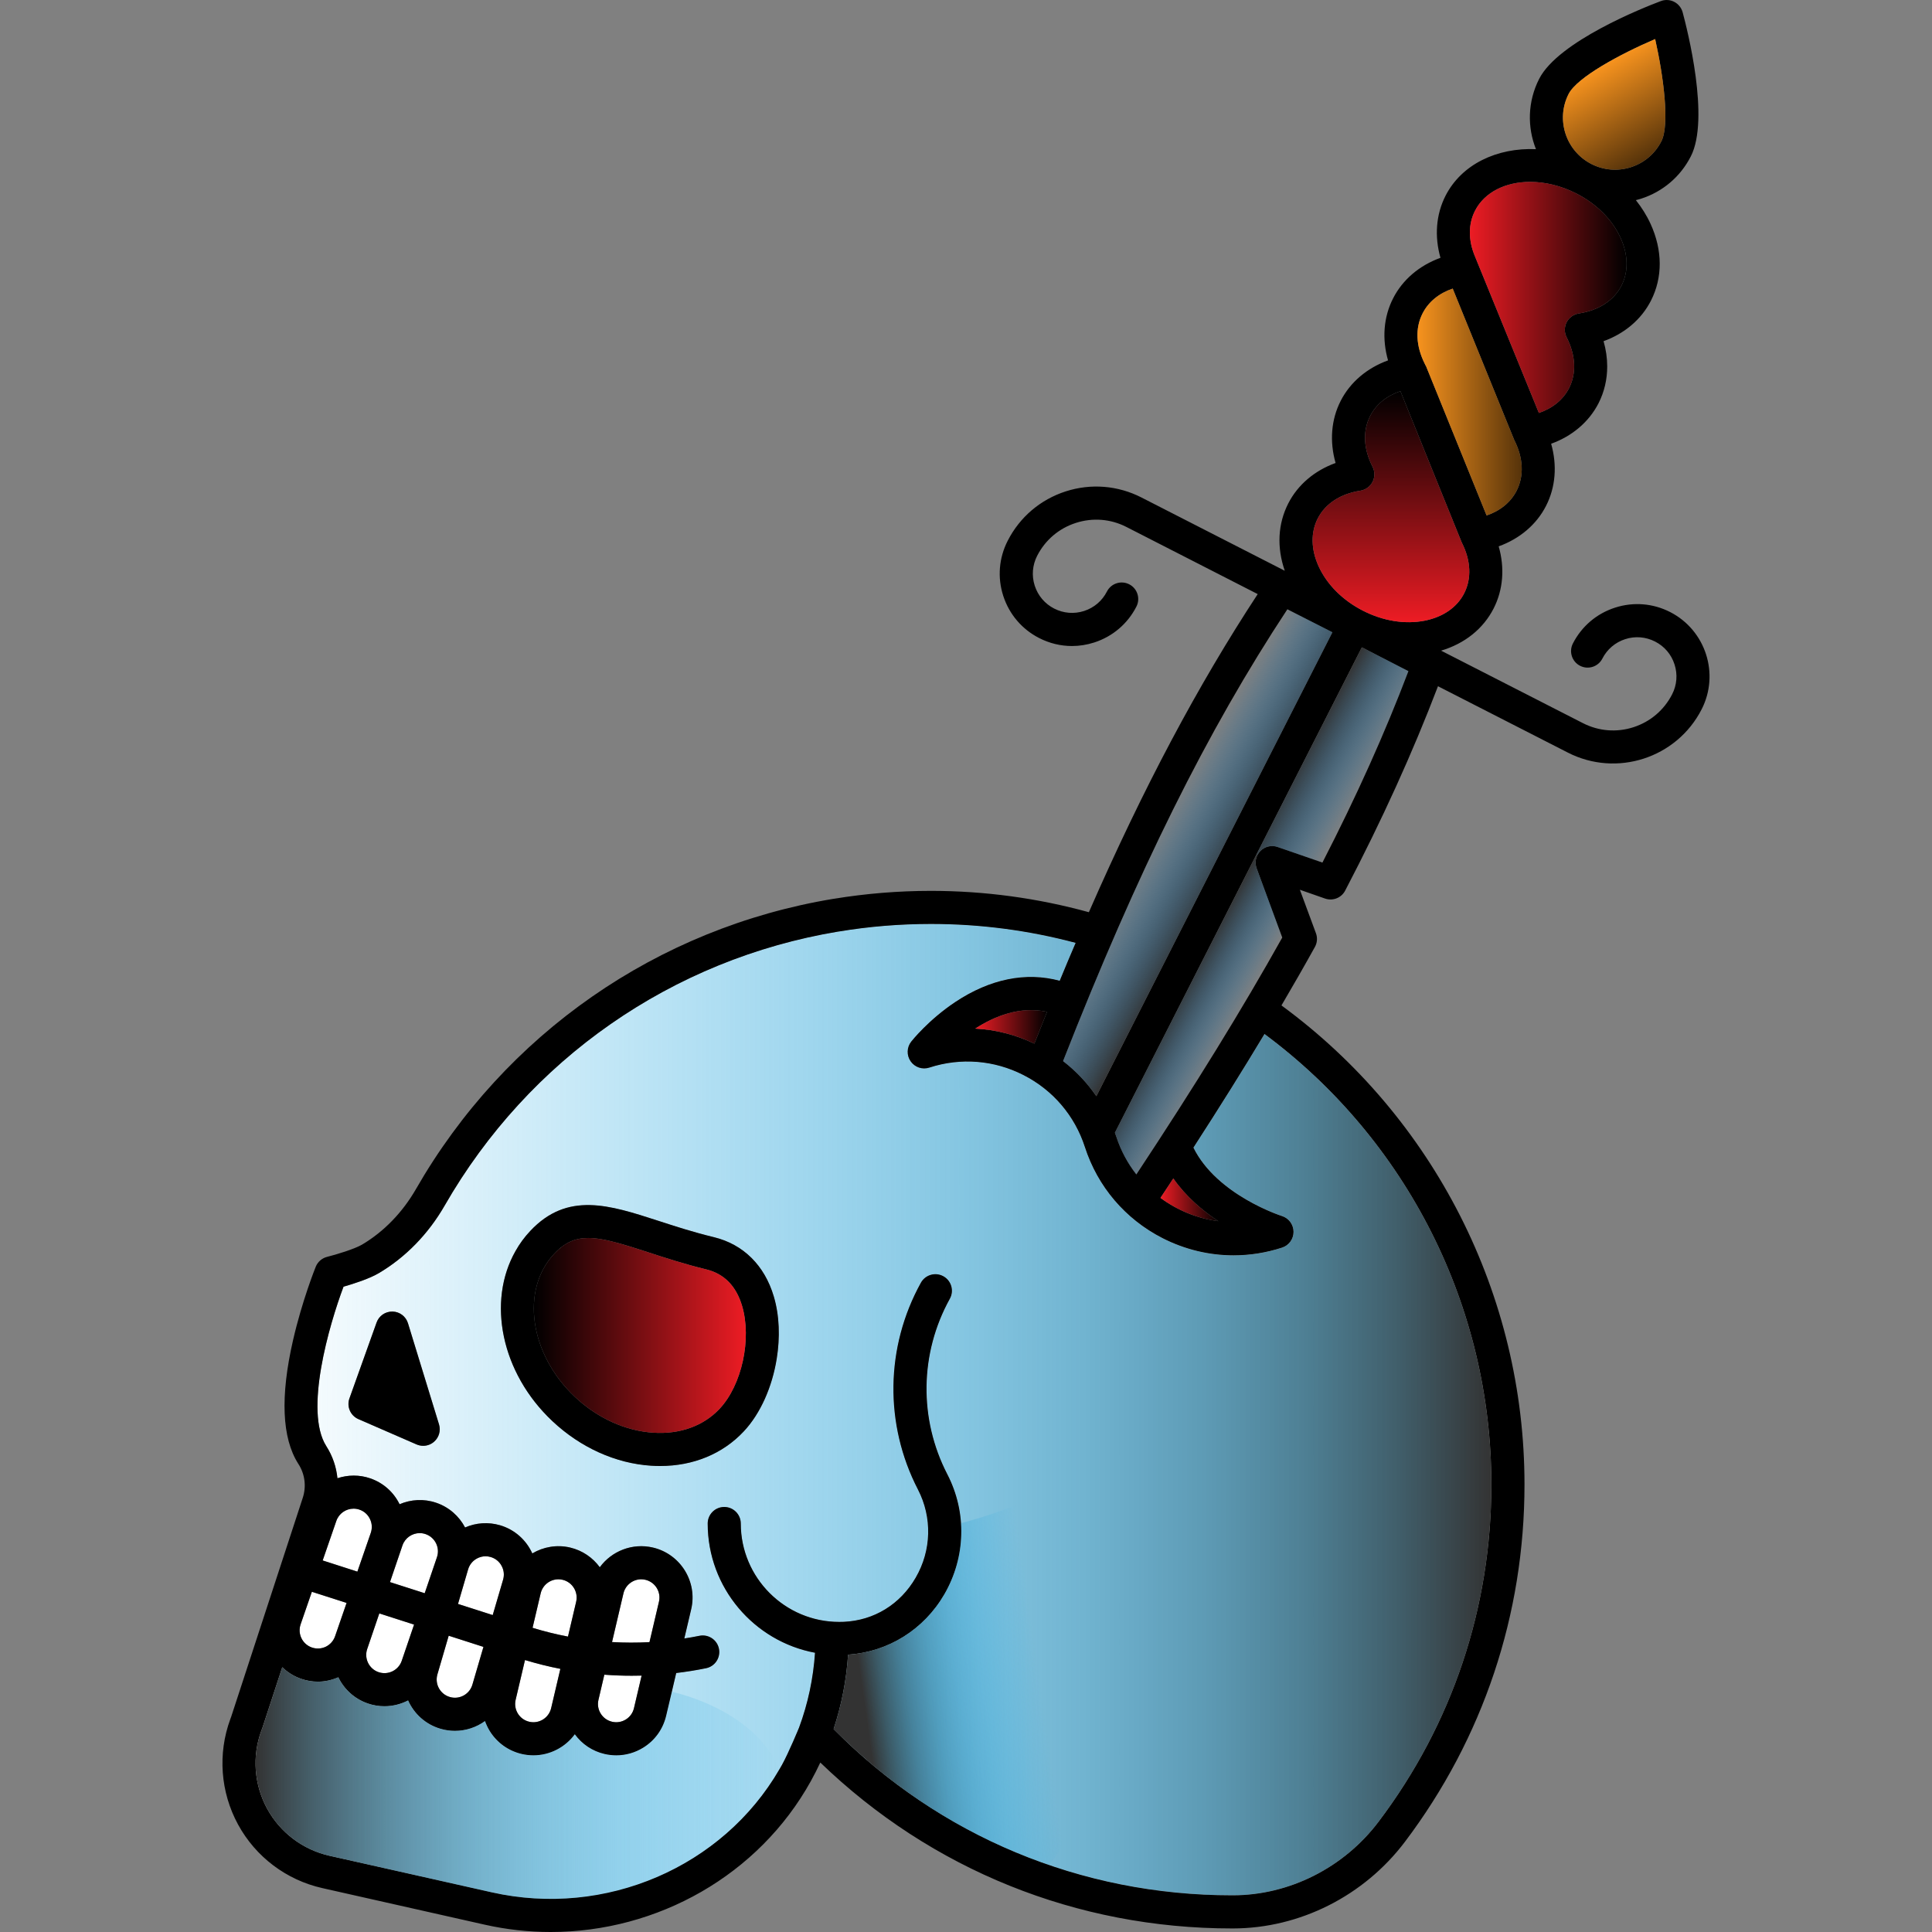 <?xml version="1.0" encoding="iso-8859-1"?>
<!-- Uploaded to: SVG Repo, www.svgrepo.com, Generator: SVG Repo Mixer Tools -->
<!DOCTYPE svg PUBLIC "-//W3C//DTD SVG 1.1//EN" "http://www.w3.org/Graphics/SVG/1.1/DTD/svg11.dtd">
<svg height="800px" width="800px" version="1.1" id="Capa_1" xmlns="http://www.w3.org/2000/svg" xmlns:xlink="http://www.w3.org/1999/xlink" 
	 viewBox="0 0 466.961 466.961" xml:space="preserve">
<rect x="0" y="0" width="466.961" height="466.961" fill="#808080" stroke="none"/>
<g>
	<path style="fill:#FFFFFF;" d="M89.409,367.121c0.52,1.06,0.59,2.25,0.21,3.37l-3.24,9.37l-8.39-2.7l3.3-9.55
		c0.62-1.82,2.34-2.97,4.17-2.97c0.47,0,0.95,0.08,1.43,0.24C87.999,365.261,88.899,366.061,89.409,367.121z"/>
	<path style="fill:#FFFFFF;" d="M83.769,387.421l-2.78,8.05c-0.38,1.11-1.18,2.01-2.23,2.53c-1.06,0.51-2.26,0.58-3.37,0.2
		s-2.01-1.18-2.53-2.24c-0.51-1.06-0.58-2.25-0.2-3.36l2.72-7.87L83.769,387.421z"/>
	<path style="fill:#FFFFFF;" d="M102.859,370.791c2.3,0.78,3.54,3.29,2.75,5.59l-2.96,8.7l-8.39-2.69l3.01-8.85
		c0.62-1.83,2.34-2.99,4.18-2.99C101.919,370.551,102.389,370.631,102.859,370.791z"/>
	<path style="fill:#FFFFFF;" d="M100.079,392.661l-2.98,8.75c-0.78,2.3-3.29,3.53-5.59,2.75c-2.3-0.78-3.54-3.29-2.76-5.59
		l2.93-8.61L100.079,392.661z"/>
	<path style="fill:#FFFFFF;" d="M121.229,378.451c0.57,1.03,0.7,2.22,0.37,3.35l-2.51,8.56l-8.39-2.69l2.44-8.34
		c0.33-1.13,1.08-2.07,2.11-2.63c0.66-0.36,1.38-0.55,2.11-0.55c0.42,0,0.83,0.06,1.24,0.18
		C119.729,376.661,120.669,377.411,121.229,378.451z"/>
	<path style="fill:#FFFFFF;" d="M116.849,398.051l-2.67,9.12c-0.68,2.33-3.13,3.68-5.46,2.99c-2.34-0.68-3.68-3.13-3-5.46l2.73-9.35
		L116.849,398.051z"/>
	<path style="fill:#FFFFFF;" d="M135.979,381.831c2.36,0.56,3.83,2.93,3.28,5.3l-1.98,8.43c-2.89-0.55-5.74-1.26-8.56-2.12
		l1.96-8.33c0.48-2.03,2.29-3.4,4.29-3.4C135.299,381.711,135.639,381.751,135.979,381.831z"/>
	<path style="fill:#FFFFFF;" d="M135.439,403.361l-2.23,9.5c-0.56,2.37-2.93,3.84-5.3,3.28c-2.36-0.55-3.84-2.93-3.28-5.3l2.26-9.61
		C129.709,402.081,132.559,402.801,135.439,403.361z"/>
	<path style="fill:#FFFFFF;" d="M155.079,404.991l-1.85,7.87c-0.27,1.15-0.97,2.12-1.97,2.74c-1.01,0.62-2.19,0.81-3.33,0.54
		c-1.15-0.27-2.12-0.97-2.74-1.97c-0.62-1-0.81-2.18-0.54-3.33l1.42-6.07c2.2,0.17,4.41,0.25,6.61,0.25
		C153.479,405.021,154.279,405.011,155.079,404.991z"/>
	<path style="fill:#FFFFFF;" d="M155.989,381.831c2.37,0.56,3.84,2.93,3.28,5.3l-2.29,9.77c-3.02,0.16-6.04,0.16-9.05-0.02
		l2.76-11.77c0.48-2.02,2.3-3.4,4.29-3.4C155.319,381.711,155.659,381.751,155.989,381.831z"/>
	<path style="fill:#FFFFFF;" d="M360.469,358.791c0,29.7-9.43,57.89-27.26,81.52c-8.39,11.12-21.56,17.77-35.21,17.79h-0.23
		c-36.56,0-70.66-14.26-96.29-40.19c1.92-5.81,3.09-11.84,3.5-17.98c9.68-0.67,18.34-6.08,23.27-14.6c5.19-8.98,5.46-19.82,0.72-29
		c-6.91-13.38-6.69-29.24,0.61-42.43c1.07-1.93,0.37-4.36-1.56-5.43c-1.94-1.07-4.37-0.37-5.44,1.56
		c-8.59,15.53-8.86,34.21-0.72,49.97c3.49,6.75,3.29,14.72-0.54,21.32c-3.73,6.45-10.07,10.34-17.39,10.67
		c-0.37,0.02-0.73,0.02-1.1,0.02c-13.11,0-23.78-10.67-23.78-23.78c0-2.21-1.79-4-4-4c-2.21,0-4,1.79-4,4
		c0,15.53,11.2,28.49,25.94,31.24c-0.42,6.21-1.7,12.27-3.85,18.07c0,0.01-2.53,6.14-4.13,9.02c-13.5,24.4-42.34,37.07-70.13,30.82
		l-39.21-8.83c-6.44-1.45-11.95-5.6-15.11-11.4c-3.16-5.8-3.66-12.69-1.41-18.81l0.25-0.69c0.03-0.07,0.06-0.14,0.08-0.22
		l4.74-14.48c1.28,1.25,2.82,2.21,4.56,2.81c1.33,0.46,2.69,0.69,4.06,0.69c1.68,0,3.35-0.37,4.93-1.06c1.4,2.88,3.9,5.23,7.16,6.34
		c1.32,0.45,2.66,0.66,3.99,0.66c2.01,0,3.97-0.5,5.72-1.4c1.43,3.21,4.2,5.79,7.83,6.85c1.16,0.34,2.33,0.5,3.48,0.5
		c2.64,0,5.18-0.85,7.27-2.36c0.3,0.83,0.68,1.64,1.15,2.41c1.75,2.81,4.48,4.78,7.71,5.54c0.95,0.22,1.9,0.33,2.84,0.33
		c3.98,0,7.7-1.94,10.01-5.09c1.74,2.39,4.25,4.08,7.17,4.76c0.95,0.22,1.91,0.33,2.86,0.33c2.28,0,4.52-0.63,6.51-1.86
		c2.82-1.74,4.78-4.48,5.54-7.71l2.43-10.32c2.41-0.29,4.82-0.67,7.21-1.16c2.17-0.44,3.56-2.56,3.12-4.72
		c-0.44-2.17-2.56-3.56-4.72-3.12c-1.21,0.25-2.43,0.46-3.65,0.65l1.66-7.06c1.57-6.66-2.58-13.35-9.24-14.92
		c-4.99-1.17-10,0.86-12.85,4.76c-1.69-2.31-4.17-4.05-7.16-4.76c-3.24-0.76-6.49-0.16-9.15,1.42c-1.44-3.19-4.2-5.75-7.81-6.81
		c-2.83-0.82-5.78-0.62-8.44,0.54c-1.43-2.71-3.85-4.91-6.97-5.97c-3.01-1.03-6.14-0.81-8.86,0.35c-1.45-2.96-3.97-5.18-7.08-6.25
		c-1.32-0.46-2.67-0.67-4-0.67c-1.35,0-2.68,0.22-3.94,0.64c-0.27-2.71-1.16-5.36-2.67-7.72c-0.01-0.02-0.03-0.06-0.04-0.07
		c-5.34-8.43,0.67-29.15,4.18-38.51c2.37-0.68,6.23-1.9,8.56-3.29c6.44-3.81,11.93-9.44,15.87-16.29
		c20.34-35.43,55.02-59.57,95.14-66.25c0.04,0,0.08-0.01,0.12-0.01c7.3-1.22,14.8-1.83,22.29-1.83c11.88,0,23.61,1.54,34.97,4.57
		c-1.29,3-2.57,6.04-3.85,9.16c-8.15-2.2-16.84-0.45-25.23,5.13c-6.45,4.29-10.49,9.36-10.66,9.58c-1.09,1.38-1.15,3.31-0.14,4.76
		c1.01,1.45,2.84,2.07,4.52,1.52c7.58-2.46,15.66-1.82,22.76,1.81c7.1,3.62,12.37,9.79,14.83,17.37
		c3.11,9.62,9.79,17.44,18.79,22.04c5.41,2.75,11.26,4.15,17.16,4.15c3.93,0,7.87-0.62,11.72-1.87c1.65-0.53,2.77-2.08,2.76-3.82
		c-0.01-1.74-1.14-3.28-2.8-3.8c-0.17-0.05-15.73-5.05-21.39-16.54c6.3-9.73,11.97-18.8,17.18-27.47
		C340.049,275.441,360.469,315.831,360.469,358.791z M179.749,345.991c7.24-7.7,10.43-22.04,7.28-32.64
		c-2.23-7.51-7.36-12.59-14.44-14.32c-5.03-1.22-9.54-2.68-13.52-3.98c-11.76-3.81-21.92-7.11-30.91,2.47
		c-11.26,11.99-8.86,32.62,5.37,45.98c6.78,6.37,15.25,10.2,23.84,10.76c0.73,0.05,1.47,0.07,2.19,0.07
		C167.549,354.331,174.659,351.411,179.749,345.991z M104.949,348.431c1.17-1.04,1.62-2.66,1.16-4.16l-7.5-24.44
		c-0.5-1.65-2.01-2.79-3.73-2.83c-1.75-0.03-3.28,1.03-3.86,2.65l-6.56,18.34c-0.71,1.98,0.24,4.17,2.17,5.01l14.06,6.12
		c0.52,0.22,1.06,0.33,1.6,0.33C103.249,349.451,104.209,349.101,104.949,348.431z"/>
	<linearGradient id="SVGID_1_" gradientUnits="userSpaceOnUse" x1="360.469" y1="341.142" x2="61.762" y2="341.142">
		<stop  offset="0" style="stop-color:#333333"/>
		<stop  offset="0.005" style="stop-color:#333536;stop-opacity:0.995"/>
		<stop  offset="0.075" style="stop-color:#31515E;stop-opacity:0.925"/>
		<stop  offset="0.151" style="stop-color:#2F6981;stop-opacity:0.85"/>
		<stop  offset="0.234" style="stop-color:#2D7D9F;stop-opacity:0.767"/>
		<stop  offset="0.325" style="stop-color:#2B8EB8;stop-opacity:0.676"/>
		<stop  offset="0.427" style="stop-color:#2A9BCB;stop-opacity:0.574"/>
		<stop  offset="0.546" style="stop-color:#2AA4D8;stop-opacity:0.456"/>
		<stop  offset="0.699" style="stop-color:#29A9E0;stop-opacity:0.303"/>
		<stop  offset="1" style="stop-color:#29ABE2;stop-opacity:0.003"/>
	</linearGradient>
	<path style="fill:url(#SVGID_1_);" d="M305.629,249.911c-5.21,8.67-10.88,17.74-17.18,27.47c5.66,11.49,21.22,16.49,21.39,16.54
		c1.66,0.52,2.79,2.06,2.8,3.8s-1.11,3.29-2.76,3.82c-3.85,1.25-7.79,1.87-11.72,1.87c-5.9,0-11.75-1.4-17.16-4.15
		c-9-4.6-15.68-12.42-18.79-22.04c-2.46-7.58-7.73-13.75-14.83-17.37c-7.1-3.63-15.18-4.27-22.76-1.81
		c-1.68,0.55-3.51-0.07-4.52-1.52s-0.95-3.38,0.14-4.76c0.17-0.22,4.21-5.29,10.66-9.58c8.39-5.58,17.08-7.33,25.23-5.13
		c1.28-3.12,2.56-6.16,3.85-9.16c-11.36-3.03-23.09-4.57-34.97-4.57c-7.49,0-14.99,0.61-22.29,1.83c-0.04,0-0.08,0.01-0.12,0.01
		c-40.12,6.68-74.8,30.82-95.14,66.25c-3.94,6.85-9.43,12.48-15.87,16.29c-2.33,1.39-6.19,2.61-8.56,3.29
		c-3.51,9.36-9.52,30.08-4.18,38.51c0.01,0.01,0.03,0.05,0.04,0.07c1.51,2.36,2.4,5.01,2.67,7.72c1.26-0.42,2.59-0.64,3.94-0.64
		c1.33,0,2.68,0.21,4,0.67c3.11,1.07,5.63,3.29,7.08,6.25c2.72-1.16,5.85-1.38,8.86-0.35c3.12,1.06,5.54,3.26,6.97,5.97
		c2.66-1.16,5.61-1.36,8.44-0.54c3.61,1.06,6.37,3.62,7.81,6.81c2.66-1.58,5.91-2.18,9.15-1.42c2.99,0.71,5.47,2.45,7.16,4.76
		c2.85-3.9,7.86-5.93,12.85-4.76c6.66,1.57,10.81,8.26,9.24,14.92l-1.66,7.06c1.22-0.19,2.44-0.4,3.65-0.65
		c2.16-0.44,4.28,0.95,4.72,3.12c0.44,2.16-0.95,4.28-3.12,4.72c-2.39,0.49-4.8,0.87-7.21,1.16l-2.43,10.32
		c-0.76,3.23-2.72,5.97-5.54,7.71c-1.99,1.23-4.23,1.86-6.51,1.86c-0.95,0-1.91-0.11-2.86-0.33c-2.92-0.68-5.43-2.37-7.17-4.76
		c-2.31,3.15-6.03,5.09-10.01,5.09c-0.94,0-1.89-0.11-2.84-0.33c-3.23-0.76-5.96-2.73-7.71-5.54c-0.47-0.77-0.85-1.58-1.15-2.41
		c-2.09,1.51-4.63,2.36-7.27,2.36c-1.15,0-2.32-0.16-3.48-0.5c-3.63-1.06-6.4-3.64-7.83-6.85c-1.75,0.9-3.71,1.4-5.72,1.4
		c-1.33,0-2.67-0.21-3.99-0.66c-3.26-1.11-5.76-3.46-7.16-6.34c-1.58,0.69-3.25,1.06-4.93,1.06c-1.37,0-2.73-0.23-4.06-0.69
		c-1.74-0.6-3.28-1.56-4.56-2.81l-4.74,14.48c-0.02,0.08-0.05,0.15-0.08,0.22l-0.25,0.69c-2.25,6.12-1.75,13.01,1.41,18.81
		c3.16,5.8,8.67,9.95,15.11,11.4l39.21,8.83c27.79,6.25,56.63-6.42,70.13-30.82c1.6-2.88,4.13-9.01,4.13-9.02
		c2.15-5.8,3.43-11.86,3.85-18.07c-14.74-2.75-25.94-15.71-25.94-31.24c0-2.21,1.79-4,4-4s4,1.79,4,4
		c0,13.11,10.67,23.78,23.78,23.78c0.37,0,0.73,0,1.1-0.02c7.32-0.33,13.66-4.22,17.39-10.67c3.83-6.6,4.03-14.57,0.54-21.32
		c-8.14-15.76-7.87-34.44,0.72-49.97c1.07-1.93,3.5-2.63,5.44-1.56c1.93,1.07,2.63,3.5,1.56,5.43c-7.3,13.19-7.52,29.05-0.61,42.43
		c1.93,3.74,3.03,7.76,3.3,11.82c0.4,5.89-0.95,11.86-4.02,17.18c-4.93,8.52-13.59,13.93-23.27,14.6
		c-0.41,6.14-1.58,12.17-3.5,17.98c14.83,15,32.5,26.1,51.83,32.79c14.08,4.86,29.05,7.4,44.46,7.4h0.23
		c13.65-0.02,26.82-6.67,35.21-17.79c17.83-23.63,27.26-51.82,27.26-81.52C360.469,315.831,340.049,275.441,305.629,249.911z
		 M104.949,348.431c-0.74,0.67-1.7,1.02-2.66,1.02c-0.54,0-1.08-0.11-1.6-0.33l-14.06-6.12c-1.93-0.84-2.88-3.03-2.17-5.01
		l6.56-18.34c0.58-1.62,2.11-2.68,3.86-2.65c1.72,0.04,3.23,1.18,3.73,2.83l7.5,24.44
		C106.569,345.771,106.119,347.391,104.949,348.431z M179.749,345.991c-5.09,5.42-12.2,8.34-20.19,8.34c-0.72,0-1.46-0.02-2.19-0.07
		c-8.59-0.56-17.06-4.39-23.84-10.76c-14.23-13.36-16.63-33.99-5.37-45.98c8.99-9.58,19.15-6.28,30.91-2.47
		c3.98,1.3,8.49,2.76,13.52,3.98c7.08,1.73,12.21,6.81,14.44,14.32C190.179,323.951,186.989,338.291,179.749,345.991z"/>
	<path d="M403.669,147.931c-4.15-2.12-8.89-2.5-13.33-1.06c-4.44,1.43-8.05,4.51-10.18,8.67c-1,1.97-0.22,4.38,1.74,5.38
		c1.97,1.01,4.38,0.23,5.39-1.74c1.15-2.25,3.11-3.92,5.52-4.7c2.4-0.78,4.97-0.57,7.22,0.58c2.26,1.15,3.93,3.11,4.7,5.52
		c0.78,2.4,0.58,4.97-0.57,7.22c-1.95,3.82-5.27,6.64-9.34,7.96c-4.08,1.32-8.42,0.97-12.23-0.98l-34.28-17.52
		c5.72-1.71,10.18-5.27,12.7-10.2c2.31-4.53,2.71-9.81,1.22-15.01c5.09-1.84,9.14-5.26,11.45-9.79c2.31-4.52,2.71-9.8,1.23-15.01
		c5.09-1.84,9.13-5.26,11.45-9.78c1.4-2.75,2.1-5.77,2.1-8.89c0-2.02-0.29-4.07-0.88-6.12c5.09-1.84,9.14-5.26,11.45-9.79
		c2.86-5.6,2.83-12.18-0.08-18.54c-0.93-2.04-2.14-3.96-3.56-5.76c0.43-0.11,0.86-0.22,1.29-0.36c5.23-1.69,9.49-5.32,11.99-10.22
		c4.64-9.07-0.84-30.61-1.98-34.84c-0.3-1.08-1.04-2-2.04-2.51c-1-0.52-2.18-0.58-3.23-0.18c-4.1,1.54-24.77,9.72-29.4,18.79
		c-2.81,5.5-2.9,11.68-0.78,17c-9.38-0.4-17.95,3.62-21.85,11.25c-2.31,4.52-2.71,9.81-1.23,15.01c-5.08,1.84-9.13,5.26-11.44,9.78
		c-2.32,4.53-2.72,9.81-1.23,15.01c-5.09,1.85-9.14,5.27-11.45,9.79c-2.31,4.52-2.71,9.81-1.23,15.01
		c-5.08,1.84-9.13,5.26-11.44,9.78c-2.52,4.94-2.8,10.63-0.84,16.27l-34.64-17.71c-5.72-2.92-12.23-3.44-18.33-1.47
		c-6.11,1.98-11.08,6.21-14,11.93c-2.13,4.16-2.51,8.89-1.07,13.33c1.44,4.44,4.52,8.06,8.67,10.18c2.5,1.28,5.21,1.93,7.94,1.93
		c1.8,0,3.62-0.29,5.39-0.86c4.44-1.44,8.06-4.52,10.18-8.67c1.01-1.97,0.23-4.38-1.74-5.39c-1.97-1-4.38-0.22-5.38,1.74
		c-1.15,2.26-3.11,3.93-5.52,4.71c-2.41,0.78-4.97,0.57-7.23-0.58c-2.25-1.15-3.92-3.11-4.7-5.52c-0.78-2.41-0.57-4.98,0.58-7.23
		c1.95-3.81,5.26-6.64,9.34-7.95c4.07-1.32,8.42-0.98,12.23,0.97l31.74,16.23c-14.5,22.1-27.61,46.75-40.81,76.89
		c-12.38-3.41-25.2-5.16-38.17-5.16c-7.89,0-15.8,0.65-23.5,1.92c-0.04,0-0.07,0.01-0.11,0.01c-42.55,7.05-79.32,32.62-100.88,70.18
		c-3.25,5.64-7.75,10.27-13.01,13.39c-1.78,1.05-6.13,2.38-8.45,2.96c-1.24,0.31-2.26,1.2-2.74,2.38c-0.13,0.33-3.3,8.21-5.5,17.81
		c-3.1,13.54-2.68,23.58,1.25,29.78c0.02,0.04,0.05,0.07,0.07,0.11c1.56,2.42,1.94,5.4,1.04,8.16l-17.28,52.85l-0.23,0.63
		c-3.08,8.37-2.39,17.66,1.87,25.48s11.68,13.42,20.37,15.37l39.21,8.83c5.33,1.2,10.68,1.78,15.98,1.78
		c25.81,0,50.29-13.72,62.91-36.52c0.8-1.45,1.56-2.93,2.26-4.44c26.85,25.91,61.95,40.1,99.5,40.1h0.24
		c16.14-0.02,31.69-7.86,41.58-20.97c18.89-25.03,28.88-54.89,28.88-86.34c0-45.78-21.89-88.77-58.74-115.78
		c2.82-4.81,5.52-9.51,8.08-14.13c0.57-1.02,0.66-2.24,0.25-3.33l-3.88-10.5l6.09,2.13c1.88,0.65,3.95-0.17,4.86-1.93
		c8.97-17.18,16.32-33.38,22.43-49.39l31.39,16.04c11.79,6.03,26.3,1.34,32.33-10.45
		C415.669,162.871,412.249,152.321,403.669,147.931z M379.139,22.701c2.04-3.99,12.34-9.59,20.91-13.26
		c2.04,9.09,3.54,20.73,1.5,24.71c-0.77,1.5-1.8,2.8-3.04,3.86c-1.24,1.06-2.69,1.87-4.29,2.39c-3.2,1.03-6.61,0.76-9.6-0.77
		C378.439,36.471,375.979,28.871,379.139,22.701z M356.509,50.941c2.32-4.54,7.44-6.98,13.33-6.98c3.58,0,7.44,0.91,11.13,2.79
		c4.89,2.5,8.69,6.3,10.71,10.71c1.87,4.09,1.95,8.2,0.23,11.57c-1.84,3.6-5.5,5.99-10.31,6.73c-1.27,0.2-2.36,0.99-2.95,2.13
		c-0.58,1.15-0.58,2.5,0,3.64c2.21,4.33,2.42,8.7,0.58,12.3c-1.43,2.79-3.97,4.85-7.28,5.98c0,0-15.26-37.41-15.44-37.82
		C354.859,58.081,354.849,54.191,356.509,50.941z M343.839,75.741c1.43-2.8,3.97-4.86,7.28-5.99c0,0,14.8,36.47,14.86,36.58
		c2.21,4.33,2.42,8.69,0.58,12.29c-1.43,2.79-3.95,4.84-7.25,5.97l-14.72-36.29l-0.06,0.02c-0.04-0.09-0.06-0.2-0.11-0.29
		C342.209,83.701,341.999,79.331,343.839,75.741z M311.159,147.261l10.88,5.56l-57.05,112.12c-2.22-3.22-4.93-6.07-8.05-8.47
		C274.929,210.591,291.789,176.621,311.159,147.261z M72.659,392.601l2.72-7.87l8.39,2.69l-2.78,8.05
		c-0.38,1.11-1.18,2.01-2.23,2.53c-1.06,0.51-2.26,0.58-3.37,0.2c-1.11-0.38-2.01-1.18-2.53-2.24
		C72.349,394.901,72.279,393.711,72.659,392.601z M159.269,387.131l-2.29,9.77c-3.02,0.16-6.04,0.16-9.05-0.02l2.76-11.77
		c0.48-2.02,2.3-3.4,4.29-3.4c0.34,0,0.68,0.04,1.01,0.12C158.359,382.391,159.829,384.761,159.269,387.131z M152.679,405.021
		c0.8,0,1.6-0.01,2.4-0.03l-1.85,7.87c-0.27,1.15-0.97,2.12-1.97,2.74c-1.01,0.62-2.19,0.81-3.33,0.54
		c-1.15-0.27-2.12-0.97-2.74-1.97s-0.81-2.18-0.54-3.33l1.42-6.07C148.269,404.941,150.479,405.021,152.679,405.021z
		 M139.259,387.131l-1.98,8.43c-2.89-0.55-5.74-1.26-8.56-2.12l1.96-8.33c0.48-2.03,2.29-3.4,4.29-3.4c0.33,0,0.67,0.04,1.01,0.12
		C138.339,382.391,139.809,384.761,139.259,387.131z M135.439,403.361l-2.23,9.5c-0.56,2.37-2.93,3.84-5.3,3.28
		c-2.36-0.55-3.84-2.93-3.28-5.3l2.26-9.61C129.709,402.081,132.559,402.801,135.439,403.361z M121.599,381.801l-2.51,8.56
		l-8.39-2.69l2.44-8.34c0.33-1.13,1.08-2.07,2.11-2.63c0.66-0.36,1.38-0.55,2.11-0.55c0.42,0,0.83,0.06,1.24,0.18
		c1.13,0.33,2.07,1.08,2.63,2.12C121.799,379.481,121.929,380.671,121.599,381.801z M116.849,398.051l-2.67,9.12
		c-0.68,2.33-3.13,3.68-5.46,2.99c-2.34-0.68-3.68-3.13-3-5.46l2.73-9.35L116.849,398.051z M105.609,376.381l-2.96,8.7l-8.39-2.69
		l3.01-8.85c0.62-1.83,2.34-2.99,4.18-2.99c0.47,0,0.94,0.08,1.41,0.24C105.159,371.571,106.399,374.081,105.609,376.381z
		 M100.079,392.661l-2.98,8.75c-0.78,2.3-3.29,3.53-5.59,2.75c-2.3-0.78-3.54-3.29-2.76-5.59l2.93-8.61L100.079,392.661z
		 M89.619,370.491l-3.24,9.37l-8.39-2.7l3.3-9.55c0.62-1.82,2.34-2.97,4.17-2.97c0.47,0,0.95,0.08,1.43,0.24
		c1.11,0.38,2.01,1.18,2.52,2.24C89.929,368.181,89.999,369.371,89.619,370.491z M360.469,358.791c0,29.7-9.43,57.89-27.26,81.52
		c-8.39,11.12-21.56,17.77-35.21,17.79h-0.23c-36.56,0-70.66-14.26-96.29-40.19c1.92-5.81,3.09-11.84,3.5-17.98
		c9.68-0.67,18.34-6.08,23.27-14.6c5.19-8.98,5.46-19.82,0.72-29c-6.91-13.38-6.69-29.24,0.61-42.43c1.07-1.93,0.37-4.36-1.56-5.43
		c-1.94-1.07-4.37-0.37-5.44,1.56c-8.59,15.53-8.86,34.21-0.72,49.97c3.49,6.75,3.29,14.72-0.54,21.32
		c-3.73,6.45-10.07,10.34-17.39,10.67c-0.37,0.02-0.73,0.02-1.1,0.02c-13.11,0-23.78-10.67-23.78-23.78c0-2.21-1.79-4-4-4
		s-4,1.79-4,4c0,15.53,11.2,28.49,25.94,31.24c-0.42,6.21-1.7,12.27-3.85,18.07c0,0.01-2.53,6.14-4.13,9.02
		c-0.2,0.36-0.4,0.71-0.61,1.06c-13.73,23.71-42.14,35.92-69.52,29.76l-39.21-8.83c-6.44-1.45-11.95-5.6-15.11-11.4
		c-3.16-5.8-3.66-12.69-1.41-18.81l0.25-0.69c0.03-0.07,0.06-0.14,0.08-0.22l4.74-14.48c1.28,1.25,2.82,2.21,4.56,2.81
		c1.33,0.46,2.69,0.69,4.06,0.69c1.68,0,3.35-0.37,4.93-1.06c1.4,2.88,3.9,5.23,7.16,6.34c1.32,0.45,2.66,0.66,3.99,0.66
		c2.01,0,3.97-0.5,5.72-1.4c1.43,3.21,4.2,5.79,7.83,6.85c1.16,0.34,2.33,0.5,3.48,0.5c2.64,0,5.18-0.85,7.27-2.36
		c0.3,0.83,0.68,1.64,1.15,2.41c1.75,2.81,4.48,4.78,7.71,5.54c0.95,0.22,1.9,0.33,2.84,0.33c3.98,0,7.7-1.94,10.01-5.09
		c1.74,2.39,4.25,4.08,7.17,4.76c0.95,0.22,1.91,0.33,2.86,0.33c2.28,0,4.52-0.63,6.51-1.86c2.82-1.74,4.78-4.48,5.54-7.71l1.37-5.8
		l1.06-4.52c2.41-0.29,4.82-0.67,7.21-1.16c2.17-0.44,3.56-2.56,3.12-4.72c-0.44-2.17-2.56-3.56-4.72-3.12
		c-1.21,0.25-2.43,0.46-3.65,0.65l1.66-7.06c1.57-6.66-2.58-13.35-9.24-14.92c-4.99-1.17-10,0.86-12.85,4.76
		c-1.69-2.31-4.17-4.05-7.16-4.76c-3.24-0.76-6.49-0.16-9.15,1.42c-1.44-3.19-4.2-5.75-7.81-6.81c-2.83-0.82-5.78-0.62-8.44,0.54
		c-1.43-2.71-3.85-4.91-6.97-5.97c-3.01-1.03-6.14-0.81-8.86,0.35c-1.45-2.96-3.97-5.18-7.08-6.25c-1.32-0.46-2.67-0.67-4-0.67
		c-1.35,0-2.68,0.22-3.94,0.64c-0.27-2.71-1.16-5.36-2.67-7.72c-0.01-0.02-0.03-0.06-0.04-0.07c-5.34-8.43,0.67-29.15,4.18-38.51
		c2.37-0.68,6.23-1.9,8.56-3.29c6.44-3.81,11.93-9.44,15.87-16.29c20.34-35.43,55.02-59.57,95.14-66.25c0.04,0,0.08-0.01,0.12-0.01
		c7.3-1.22,14.8-1.83,22.29-1.83c11.88,0,23.61,1.54,34.97,4.57c-1.29,3-2.57,6.04-3.85,9.16c-8.15-2.2-16.84-0.45-25.23,5.13
		c-6.45,4.29-10.49,9.36-10.66,9.58c-1.09,1.38-1.15,3.31-0.14,4.76s2.84,2.07,4.52,1.52c7.58-2.46,15.66-1.82,22.76,1.81
		c7.1,3.62,12.37,9.79,14.83,17.37c3.11,9.62,9.79,17.44,18.79,22.04c5.41,2.75,11.26,4.15,17.16,4.15c3.93,0,7.87-0.62,11.72-1.87
		c1.65-0.53,2.77-2.08,2.76-3.82s-1.14-3.28-2.8-3.8c-0.17-0.05-15.73-5.05-21.39-16.54c6.3-9.73,11.97-18.8,17.18-27.47
		C340.049,275.441,360.469,315.831,360.469,358.791z M253.069,244.551c-1.02,2.53-2.04,5.08-3.06,7.69
		c-4.55-2.16-9.39-3.38-14.29-3.63C240.419,245.571,246.529,243.161,253.069,244.551z M280.489,289.531c1.05-1.58,2.08-3.15,3.1-4.7
		c3.04,4.36,7.03,7.76,10.87,10.32C289.389,294.501,284.579,292.541,280.489,289.531z M319.629,208.481l-10.84-3.77
		c-1.46-0.51-3.08-0.13-4.17,0.98c-0.28,0.28-0.51,0.61-0.69,0.95c-0.51,0.99-0.6,2.16-0.2,3.24l6.19,16.72
		c-9.63,17.23-20.93,35.57-35.27,57.26c-2.07-2.66-3.73-5.71-4.83-9.11c-0.11-0.33-0.23-0.65-0.35-0.98l34.22-67.25l25.47-50.06
		l11.25,5.75C334.709,177.231,327.879,192.431,319.629,208.481z M344.369,150.011c-4.76,0.94-10.07,0.09-14.95-2.41
		c-4.88-2.49-8.68-6.29-10.7-10.7c-1.87-4.09-1.95-8.2-0.23-11.58c1.84-3.59,5.5-5.98,10.3-6.72c1.27-0.2,2.37-0.99,2.96-2.14
		c0.58-1.14,0.58-2.49,0-3.64c-2.22-4.33-2.42-8.69-0.58-12.29c1.43-2.81,3.98-4.86,7.31-5.99c0,0,14.71,36.37,14.82,36.58
		c2.22,4.33,2.42,8.7,0.58,12.3C352.159,146.791,348.779,149.131,344.369,150.011z"/>
	<linearGradient id="SVGID_2_" gradientUnits="userSpaceOnUse" x1="386.438" y1="16.343" x2="398.942" y2="37.999">
		<stop  offset="0" style="stop-color:#F7931E"/>
		<stop  offset="1" style="stop-color:#56330A"/>
	</linearGradient>
	<path style="fill:url(#SVGID_2_);" d="M400.049,9.441c2.04,9.09,3.54,20.73,1.5,24.71c-0.77,1.5-1.8,2.8-3.04,3.86
		c-1.24,1.06-2.69,1.87-4.29,2.39c-3.2,1.03-6.61,0.76-9.6-0.77c-6.18-3.16-8.64-10.76-5.48-16.93
		C381.179,18.711,391.479,13.111,400.049,9.441z"/>
	<linearGradient id="SVGID_3_" gradientUnits="userSpaceOnUse" x1="355.268" y1="71.886" x2="393.143" y2="71.886">
		<stop  offset="0" style="stop-color:#ED1C24"/>
		<stop  offset="1" style="stop-color:#000000"/>
	</linearGradient>
	<path style="fill:url(#SVGID_3_);" d="M391.679,57.461c1.87,4.09,1.95,8.2,0.23,11.57c-1.84,3.6-5.5,5.99-10.31,6.73
		c-1.27,0.2-2.36,0.99-2.95,2.13c-0.58,1.15-0.58,2.5,0,3.64c2.21,4.33,2.42,8.7,0.58,12.3c-1.43,2.79-3.97,4.85-7.28,5.98
		c0,0-15.26-37.41-15.44-37.82c-1.65-3.91-1.66-7.8,0-11.05c2.32-4.54,7.44-6.98,13.33-6.98c3.58,0,7.44,0.91,11.13,2.79
		C385.859,49.251,389.659,53.051,391.679,57.461z"/>
	<linearGradient id="SVGID_4_" gradientUnits="userSpaceOnUse" x1="342.596" y1="97.171" x2="367.802" y2="97.171">
		<stop  offset="0" style="stop-color:#F7931E"/>
		<stop  offset="1" style="stop-color:#56330A"/>
	</linearGradient>
	<path style="fill:url(#SVGID_4_);" d="M365.979,106.331c2.21,4.33,2.42,8.69,0.58,12.29c-1.43,2.79-3.95,4.84-7.25,5.97
		l-14.72-36.29l-0.06,0.02c-0.04-0.09-0.06-0.2-0.11-0.29c-2.21-4.33-2.42-8.7-0.58-12.29c1.43-2.8,3.97-4.86,7.28-5.99
		C351.119,69.751,365.919,106.221,365.979,106.331z"/>
	<linearGradient id="SVGID_5_" gradientUnits="userSpaceOnUse" x1="336.19" y1="150.384" x2="336.19" y2="94.541">
		<stop  offset="0" style="stop-color:#ED1C24"/>
		<stop  offset="1" style="stop-color:#000000"/>
	</linearGradient>
	<path style="fill:url(#SVGID_5_);" d="M353.299,131.121c2.22,4.33,2.42,8.7,0.58,12.3c-1.72,3.37-5.1,5.71-9.51,6.59
		c-4.76,0.94-10.07,0.09-14.95-2.41c-4.88-2.49-8.68-6.29-10.7-10.7c-1.87-4.09-1.95-8.2-0.23-11.58c1.84-3.59,5.5-5.98,10.3-6.72
		c1.27-0.2,2.37-0.99,2.96-2.14c0.58-1.14,0.58-2.49,0-3.64c-2.22-4.33-2.42-8.69-0.58-12.29c1.43-2.81,3.98-4.86,7.31-5.99
		C338.479,94.541,353.189,130.911,353.299,131.121z"/>
	<linearGradient id="SVGID_6_" gradientUnits="userSpaceOnUse" x1="315.655" y1="180.822" x2="330.423" y2="189.008">
		<stop  offset="0" style="stop-color:#333333"/>
		<stop  offset="0.327" style="stop-color:#24465D;stop-opacity:0.674"/>
		<stop  offset="1" style="stop-color:#0071BC;stop-opacity:0.003"/>
	</linearGradient>
	<path style="fill:url(#SVGID_6_);" d="M329.159,156.461l11.25,5.75c-5.7,15.02-12.53,30.22-20.78,46.27l-10.84-3.77
		c-1.46-0.51-3.08-0.13-4.17,0.98c-0.28,0.28-0.51,0.61-0.69,0.95l-0.24-0.12L329.159,156.461z"/>
	<linearGradient id="SVGID_7_" gradientUnits="userSpaceOnUse" x1="296.395" y1="210.544" x2="279.434" y2="200.752">
		<stop  offset="0" style="stop-color:#333333"/>
		<stop  offset="0.327" style="stop-color:#24465D;stop-opacity:0.674"/>
		<stop  offset="1" style="stop-color:#0071BC;stop-opacity:0.003"/>
	</linearGradient>
	<path style="fill:url(#SVGID_7_);" d="M322.039,152.821l-57.05,112.12c-2.22-3.22-4.93-6.07-8.05-8.47
		c17.99-45.88,34.85-79.85,54.22-109.21L322.039,152.821z"/>
	<linearGradient id="SVGID_8_" gradientUnits="userSpaceOnUse" x1="283.882" y1="242.254" x2="297.162" y2="249.615">
		<stop  offset="0" style="stop-color:#333333"/>
		<stop  offset="0.327" style="stop-color:#24465D;stop-opacity:0.674"/>
		<stop  offset="1" style="stop-color:#0071BC;stop-opacity:0.003"/>
	</linearGradient>
	<path style="fill:url(#SVGID_8_);" d="M303.729,209.881l6.19,16.72c-9.63,17.23-20.93,35.57-35.27,57.26
		c-2.07-2.66-3.73-5.71-4.83-9.11c-0.11-0.33-0.23-0.65-0.35-0.98l34.22-67.25l0.24,0.12
		C303.419,207.631,303.329,208.801,303.729,209.881z"/>
	<linearGradient id="SVGID_9_" gradientUnits="userSpaceOnUse" x1="280.489" y1="289.991" x2="294.459" y2="289.991">
		<stop  offset="0" style="stop-color:#ED1C24"/>
		<stop  offset="1" style="stop-color:#000000"/>
	</linearGradient>
	<path style="fill:url(#SVGID_9_);" d="M283.589,284.831c3.04,4.36,7.03,7.76,10.87,10.32c-5.07-0.65-9.88-2.61-13.97-5.62
		C281.539,287.951,282.569,286.381,283.589,284.831z"/>
	<linearGradient id="SVGID_10_" gradientUnits="userSpaceOnUse" x1="235.719" y1="248.194" x2="253.069" y2="248.194">
		<stop  offset="0" style="stop-color:#ED1C24"/>
		<stop  offset="1" style="stop-color:#000000"/>
	</linearGradient>
	<path style="fill:url(#SVGID_10_);" d="M253.069,244.551c-1.02,2.53-2.04,5.08-3.06,7.69c-4.55-2.16-9.39-3.38-14.29-3.63
		C240.419,245.571,246.529,243.161,253.069,244.551z"/>
	<path d="M187.029,313.351c-2.23-7.51-7.36-12.59-14.44-14.32c-5.03-1.22-9.54-2.68-13.52-3.98c-11.76-3.81-21.92-7.11-30.91,2.47
		c-1.4,1.49-2.59,3.11-3.55,4.84c-6.93,12.16-3.54,29.44,8.92,41.14c6.78,6.37,15.25,10.2,23.84,10.76
		c0.73,0.05,1.47,0.07,2.19,0.07c7.99,0,15.1-2.92,20.19-8.34c4.1-4.36,6.9-10.84,7.98-17.57
		C188.569,323.251,188.399,317.951,187.029,313.351z M173.919,340.511c-3.89,4.14-9.58,6.19-16.03,5.77
		c-6.74-0.45-13.45-3.5-18.89-8.61c-11-10.34-13.25-25.9-5.01-34.68c0.98-1.05,1.96-1.85,2.98-2.44c1.58-0.92,3.26-1.33,5.21-1.33
		c1.62,0,3.43,0.28,5.53,0.79c2.5,0.6,5.41,1.52,8.9,2.65c4.11,1.34,8.77,2.85,14.09,4.15c4.32,1.05,7.24,4.02,8.66,8.82
		C181.739,323.631,179.299,334.791,173.919,340.511z"/>
	<linearGradient id="SVGID_11_" gradientUnits="userSpaceOnUse" x1="180.271" y1="322.778" x2="129.024" y2="322.778">
		<stop  offset="0" style="stop-color:#ED1C24"/>
		<stop  offset="1" style="stop-color:#000000"/>
	</linearGradient>
	<path style="fill:url(#SVGID_11_);" d="M179.359,315.631c2.38,8-0.06,19.16-5.44,24.88c-3.89,4.14-9.58,6.19-16.03,5.77
		c-6.74-0.45-13.45-3.5-18.89-8.61c-11-10.34-13.25-25.9-5.01-34.68c2.51-2.67,4.99-3.77,8.19-3.77c3.56,0,8.02,1.37,14.43,3.44
		c4.11,1.34,8.77,2.85,14.09,4.15C175.019,307.861,177.939,310.831,179.359,315.631z"/>
	<linearGradient id="SVGID_12_" gradientUnits="userSpaceOnUse" x1="200.855" y1="413.475" x2="262.556" y2="404.803">
		<stop  offset="0.132" style="stop-color:#333333"/>
		<stop  offset="0.206" style="stop-color:#314D58;stop-opacity:0.892"/>
		<stop  offset="0.303" style="stop-color:#2E6982;stop-opacity:0.75"/>
		<stop  offset="0.403" style="stop-color:#2C81A5;stop-opacity:0.606"/>
		<stop  offset="0.503" style="stop-color:#2B93C0;stop-opacity:0.46"/>
		<stop  offset="0.605" style="stop-color:#2AA1D3;stop-opacity:0.312"/>
		<stop  offset="0.709" style="stop-color:#29A8DE;stop-opacity:0.16"/>
		<stop  offset="0.819" style="stop-color:#29ABE2;stop-opacity:0"/>
	</linearGradient>
	<path style="fill:url(#SVGID_12_);" d="M253.309,450.701c-19.33-6.69-37-17.79-51.83-32.79c1.92-5.81,3.09-11.84,3.5-17.98
		c9.68-0.67,18.34-6.08,23.27-14.6c3.07-5.32,4.42-11.29,4.02-17.18c5.92-1.55,11.71-3.57,17.23-6.11c0.02,0.01,0.03,0.02,0.05,0.03
		c2.5,1.7,4.92,3.52,7.24,5.46C264.389,403.251,262.849,443.091,253.309,450.701z"/>
	<linearGradient id="SVGID_13_" gradientUnits="userSpaceOnUse" x1="61.762" y1="430.957" x2="188.399" y2="430.957">
		<stop  offset="0" style="stop-color:#333333"/>
		<stop  offset="0.109" style="stop-color:#314D59;stop-opacity:0.891"/>
		<stop  offset="0.25" style="stop-color:#2E6982;stop-opacity:0.751"/>
		<stop  offset="0.394" style="stop-color:#2C81A5;stop-opacity:0.607"/>
		<stop  offset="0.54" style="stop-color:#2B94C0;stop-opacity:0.462"/>
		<stop  offset="0.688" style="stop-color:#2AA1D3;stop-opacity:0.314"/>
		<stop  offset="0.84" style="stop-color:#29A8DE;stop-opacity:0.163"/>
		<stop  offset="1" style="stop-color:#29ABE2;stop-opacity:0.003"/>
	</linearGradient>
	<path style="fill:url(#SVGID_13_);" d="M188.399,427.621c-13.73,23.71-42.14,35.92-69.52,29.76l-39.21-8.83
		c-6.44-1.45-11.95-5.6-15.11-11.4c-3.16-5.8-3.66-12.69-1.41-18.81l0.25-0.69c0.03-0.07,0.06-0.14,0.08-0.22l4.74-14.48
		c1.28,1.25,2.82,2.21,4.56,2.81c1.33,0.46,2.69,0.69,4.06,0.69c1.68,0,3.35-0.37,4.93-1.06c1.4,2.88,3.9,5.23,7.16,6.34
		c1.32,0.45,2.66,0.66,3.99,0.66c2.01,0,3.97-0.5,5.72-1.4c1.43,3.21,4.2,5.79,7.83,6.85c1.16,0.34,2.33,0.5,3.48,0.5
		c2.64,0,5.18-0.85,7.27-2.36c0.3,0.83,0.68,1.64,1.15,2.41c1.75,2.81,4.48,4.78,7.71,5.54c0.95,0.22,1.9,0.33,2.84,0.33
		c3.98,0,7.7-1.94,10.01-5.09c1.74,2.39,4.25,4.08,7.17,4.76c0.95,0.22,1.91,0.33,2.86,0.33c2.28,0,4.52-0.63,6.51-1.86
		c2.82-1.74,4.78-4.48,5.54-7.71l1.37-5.8C167.699,410.151,182.759,414.781,188.399,427.621z"/>
	<path d="M106.109,344.271l-7.5-24.44c-0.5-1.65-2.01-2.79-3.73-2.83c-1.75-0.03-3.28,1.03-3.86,2.65l-6.56,18.34
		c-0.71,1.98,0.24,4.17,2.17,5.01l14.06,6.12c0.52,0.22,1.06,0.33,1.6,0.33c0.96,0,1.92-0.35,2.66-1.02
		C106.119,347.391,106.569,345.771,106.109,344.271z"/>
</g>
</svg>
